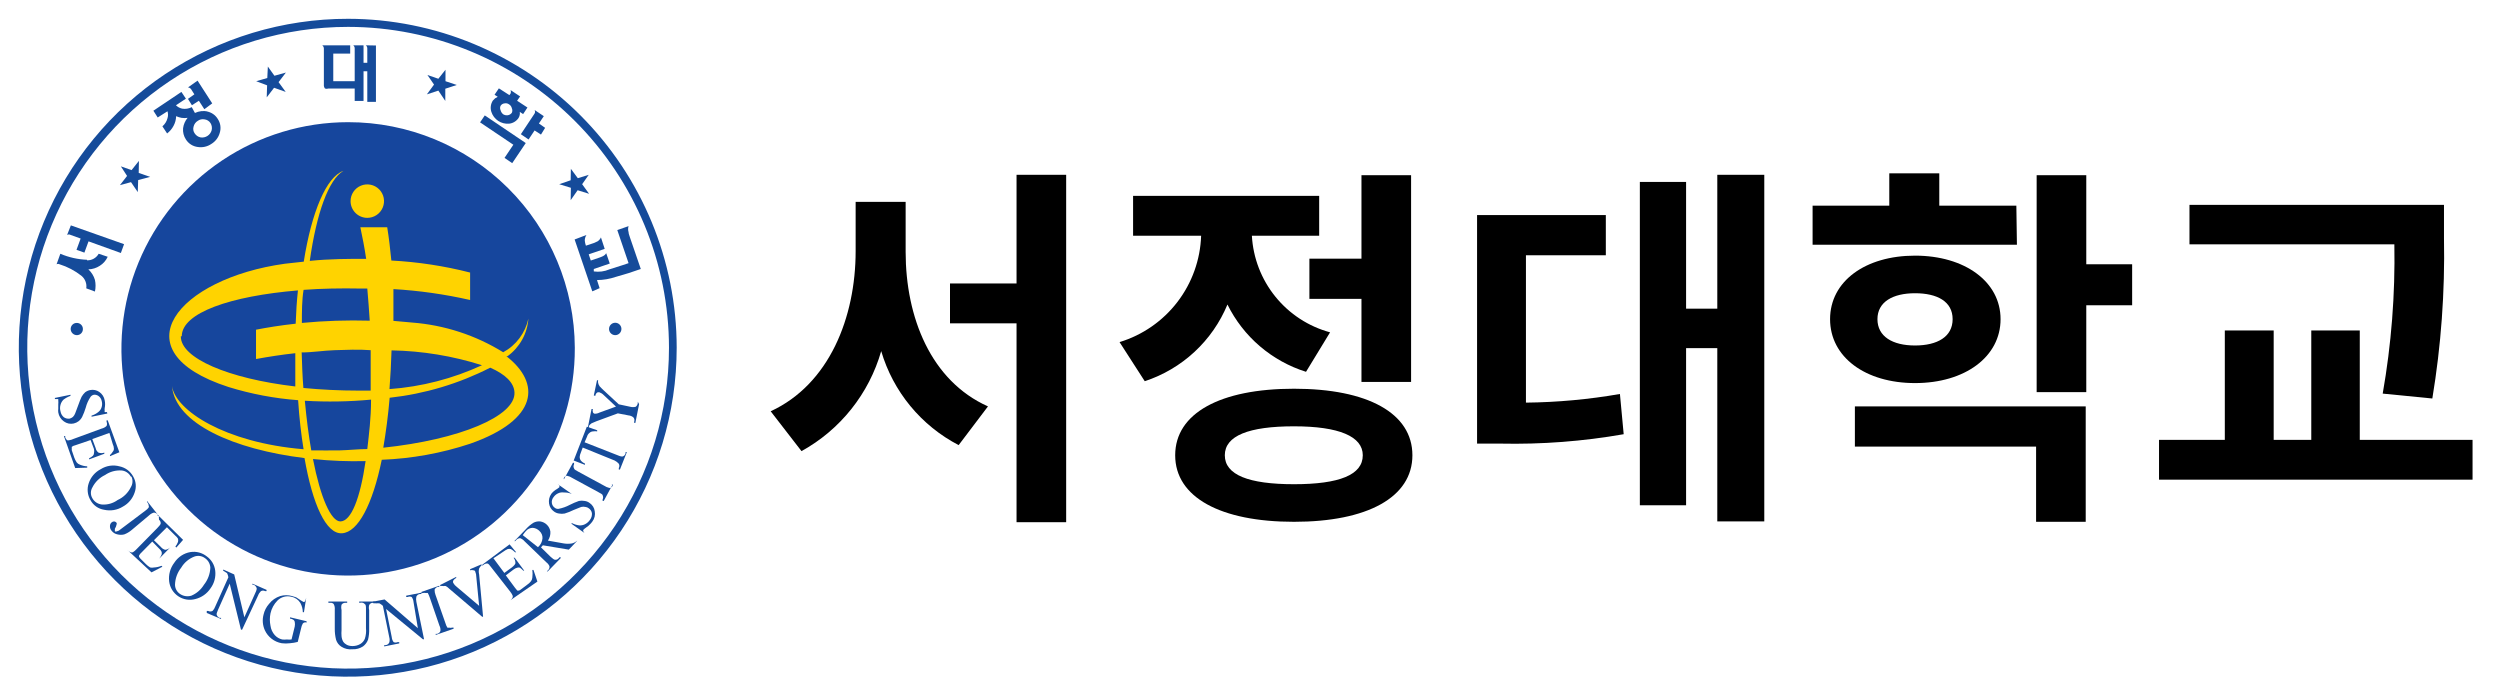 <svg width="133" height="37" viewBox="0 0 133 37" fill="none" xmlns="http://www.w3.org/2000/svg">
<path d="M18.52 1C15.058 0.996 11.673 2.019 8.792 3.94C5.912 5.86 3.665 8.592 2.338 11.789C1.01 14.986 0.661 18.506 1.334 21.902C2.007 25.298 3.672 28.418 6.119 30.867C8.565 33.317 11.683 34.985 15.079 35.662C18.474 36.339 21.994 35.994 25.192 34.67C28.391 33.346 31.125 31.103 33.049 28.225C34.973 25.346 36 21.962 36 18.5C35.997 13.863 34.156 9.416 30.878 6.136C27.602 2.855 23.157 1.008 18.52 1ZM35.59 18.5C35.59 21.876 34.589 25.176 32.713 27.984C30.837 30.791 28.172 32.979 25.052 34.271C21.933 35.563 18.501 35.901 15.19 35.242C11.879 34.583 8.837 32.958 6.45 30.57C4.062 28.183 2.437 25.142 1.778 21.83C1.119 18.519 1.457 15.087 2.749 11.968C4.041 8.848 6.229 6.183 9.036 4.307C11.844 2.431 15.144 1.43 18.52 1.43C23.046 1.435 27.384 3.235 30.584 6.436C33.785 9.636 35.585 13.974 35.59 18.5Z" fill="#154B9A"/>
<path d="M30.58 18.5C30.592 20.888 29.895 23.225 28.577 25.216C27.259 27.208 25.38 28.763 23.177 29.685C20.974 30.607 18.548 30.854 16.204 30.396C13.861 29.937 11.706 28.793 10.014 27.109C8.321 25.425 7.167 23.276 6.696 20.935C6.226 18.594 6.461 16.166 7.372 13.959C8.283 11.752 9.829 9.865 11.814 8.537C13.798 7.209 16.132 6.5 18.52 6.5C21.709 6.497 24.769 7.759 27.029 10.008C29.29 12.257 30.567 15.311 30.58 18.5Z" fill="#16469D"/>
<path d="M20.39 23.82C20.53 23 20.65 22.11 20.73 21.16C22.596 20.955 24.408 20.413 26.08 19.56C26.88 19.91 27.35 20.36 27.37 20.88C27.43 22.14 24.46 23.39 20.37 23.82M18.11 27.74C17.61 27.74 17.05 26.48 16.65 24.42C17.58 24.517 18.515 24.554 19.45 24.53C19.16 26.53 18.68 27.73 18.11 27.74ZM16.22 21.32C17.393 21.39 18.57 21.37 19.74 21.26C19.74 22.26 19.63 23.1 19.54 23.89C19.07 23.89 18.54 23.95 18.08 23.96C17.62 23.97 17.08 23.96 16.56 23.96C16.42 23.18 16.31 22.3 16.22 21.35M9.67 17.89C9.67 16.64 12.26 15.75 15.85 15.45C15.79 16.01 15.75 16.61 15.73 17.22C14.9 17.31 14.18 17.43 13.62 17.54V19.1C14.28 18.98 14.97 18.87 15.71 18.79C15.71 19.39 15.71 19.99 15.71 20.56C12.13 20.14 9.6 19.05 9.62 17.89M19.16 15.35H19.54C19.59 15.9 19.63 16.47 19.67 17.06C18.465 17.025 17.26 17.065 16.06 17.18C16.06 16.57 16.06 15.98 16.15 15.42C17.1 15.35 18.15 15.33 19.15 15.35M16.04 18.75C16.61 18.75 17.2 18.65 17.8 18.63C18.4 18.61 19.1 18.58 19.72 18.63V18.72C19.72 19.44 19.72 20.12 19.72 20.78H19.07C18.07 20.78 17.07 20.73 16.14 20.64C16.09 20.04 16.07 19.42 16.05 18.78M25.64 19.43C24.09 20.146 22.423 20.577 20.72 20.7C20.77 20.04 20.81 19.35 20.83 18.64C22.463 18.669 24.084 18.935 25.64 19.43ZM27 18.95C27.32 18.718 27.585 18.419 27.777 18.073C27.969 17.728 28.083 17.344 28.11 16.95C28.029 17.328 27.868 17.683 27.636 17.992C27.405 18.301 27.11 18.556 26.77 18.74C25.306 17.834 23.646 17.292 21.93 17.16L20.93 17.07C20.93 16.49 20.93 15.93 20.93 15.38C22.304 15.461 23.668 15.655 25.01 15.96V14.5C23.638 14.149 22.234 13.935 20.82 13.86C20.76 13.24 20.69 12.65 20.6 12.09H19.17C19.28 12.6 19.39 13.16 19.48 13.77C18.55 13.77 17.53 13.77 16.48 13.88C16.84 11.34 17.48 9.55 18.27 9.09C17.37 9.4 16.58 11.26 16.16 13.92L15.16 14.03C9.48 14.81 6.23 18.67 12.16 20.59C13.363 20.961 14.604 21.196 15.86 21.29C15.92 22.22 16.02 23.1 16.15 23.9C11.95 23.55 9.34 21.83 9.15 20.54C9.32 22.54 12.45 23.91 16.2 24.37C16.63 26.84 17.35 28.43 18.2 28.37C19.05 28.31 19.82 26.84 20.31 24.46C21.905 24.398 23.484 24.112 25 23.61C28.66 22.33 28.78 20.38 26.94 18.95" fill="#FFD300"/>
<path d="M19.54 11.59C19.716 11.59 19.888 11.538 20.035 11.44C20.181 11.342 20.295 11.203 20.362 11.041C20.43 10.878 20.447 10.699 20.413 10.526C20.379 10.354 20.294 10.195 20.169 10.071C20.045 9.946 19.886 9.861 19.714 9.827C19.541 9.793 19.362 9.81 19.199 9.878C19.037 9.945 18.898 10.059 18.8 10.206C18.702 10.352 18.65 10.524 18.65 10.7C18.65 10.936 18.744 11.162 18.911 11.329C19.078 11.496 19.304 11.59 19.54 11.59Z" fill="#FFD300"/>
<path d="M4.41 17.5C4.411 17.543 4.404 17.586 4.389 17.625C4.373 17.666 4.35 17.702 4.32 17.733C4.29 17.764 4.254 17.788 4.215 17.805C4.175 17.821 4.133 17.83 4.09 17.83C4.002 17.83 3.919 17.795 3.857 17.733C3.795 17.672 3.76 17.587 3.76 17.5C3.76 17.457 3.769 17.415 3.785 17.375C3.802 17.336 3.826 17.3 3.857 17.27C3.888 17.24 3.924 17.217 3.964 17.201C4.004 17.186 4.047 17.179 4.09 17.18C4.175 17.18 4.256 17.214 4.316 17.274C4.376 17.334 4.41 17.415 4.41 17.5Z" fill="#154B9A"/>
<path d="M32.4 17.5C32.4 17.587 32.435 17.672 32.497 17.733C32.559 17.795 32.642 17.83 32.73 17.83C32.818 17.83 32.901 17.795 32.963 17.733C33.025 17.672 33.06 17.587 33.06 17.5C33.06 17.413 33.025 17.329 32.963 17.267C32.901 17.205 32.818 17.17 32.73 17.17C32.642 17.17 32.559 17.205 32.497 17.267C32.435 17.329 32.4 17.413 32.4 17.5Z" fill="#154B9A"/>
<path d="M7 9.05L7.39 8.56L7.38 9.2L7.99 9.41L7.35 9.58L7.33 10.22L6.97 9.69L6.38 9.85L6.76 9.36L6.43 8.85L7 9.05Z" fill="#154B9A"/>
<path d="M14.6 4.03L15.21 3.86L14.82 4.37L15.2 4.89L14.58 4.67L14.19 5.18L14.21 4.54L13.63 4.32L14.22 4.15L14.25 3.54L14.6 4.03Z" fill="#154B9A"/>
<path d="M23.7 4.32L24.3 4.52L23.69 4.72V5.37L23.32 4.82L22.71 5.02L23.09 4.5L22.74 3.99L23.32 4.19L23.7 3.71V4.32Z" fill="#154B9A"/>
<path d="M30.97 9.8L31.34 10.31L30.73 10.12L30.36 10.65L30.37 9.99L29.75 9.8L30.36 9.59L30.37 8.98L30.74 9.48L31.32 9.3L30.97 9.8Z" fill="#154B9A"/>
<path d="M4.63 13.82C4.141 13.801 3.66 13.693 3.21 13.5L3.01 14.06C3.034 14.046 3.062 14.039 3.09 14.039C3.118 14.039 3.146 14.046 3.17 14.06C3.59 14.192 3.983 14.398 4.33 14.67C4.427 14.75 4.503 14.853 4.548 14.971C4.594 15.088 4.608 15.215 4.59 15.34L5.05 15.51C5.095 15.306 5.095 15.094 5.05 14.89C4.987 14.675 4.866 14.481 4.7 14.33C4.917 14.325 5.128 14.259 5.31 14.14C5.494 14.025 5.64 13.858 5.73 13.66L5.25 13.5C5.188 13.609 5.098 13.7 4.989 13.761C4.879 13.823 4.755 13.854 4.63 13.85" fill="#154B9A"/>
<path d="M3.57 12.5C3.599 12.482 3.631 12.473 3.665 12.473C3.699 12.473 3.731 12.482 3.76 12.5L4.29 12.69L4.07 13.29L4.49 13.44L4.71 12.84L6.43 13.46L6.6 12.99L3.77 11.99L3.57 12.5Z" fill="#154B9A"/>
<path d="M11.26 6.93C11.225 7.054 11.146 7.162 11.037 7.232C10.928 7.302 10.798 7.33 10.67 7.31C10.543 7.284 10.431 7.208 10.36 7.1C10.321 7.048 10.296 6.987 10.285 6.922C10.275 6.858 10.28 6.792 10.3 6.73C10.315 6.668 10.342 6.609 10.38 6.558C10.418 6.506 10.465 6.463 10.52 6.43C10.571 6.393 10.63 6.366 10.692 6.352C10.754 6.339 10.818 6.338 10.88 6.35C10.945 6.358 11.007 6.379 11.062 6.414C11.118 6.449 11.165 6.495 11.2 6.55C11.235 6.606 11.258 6.669 11.268 6.734C11.278 6.799 11.276 6.866 11.26 6.93ZM11.05 5.93C10.821 5.881 10.582 5.91 10.37 6.01L10.2 5.7C10.043 5.782 9.864 5.81 9.69 5.78C9.565 5.753 9.451 5.69 9.36 5.6L9.89 5.25L9.65 4.89L8.16 5.89L8.39 6.25L8.91 5.92C8.949 6.04 8.949 6.17 8.91 6.29C8.868 6.458 8.773 6.609 8.64 6.72L8.89 7.1C9.031 6.992 9.147 6.856 9.23 6.7C9.318 6.54 9.366 6.362 9.37 6.18C9.463 6.222 9.56 6.252 9.66 6.27C9.766 6.285 9.874 6.285 9.98 6.27C9.85 6.427 9.766 6.618 9.74 6.82C9.72 7.031 9.773 7.243 9.89 7.42C9.959 7.529 10.051 7.622 10.16 7.691C10.269 7.76 10.392 7.804 10.52 7.82C10.772 7.86 11.029 7.803 11.24 7.66C11.46 7.528 11.621 7.317 11.69 7.07C11.73 6.945 11.741 6.812 11.722 6.682C11.703 6.552 11.654 6.428 11.58 6.32C11.517 6.219 11.434 6.132 11.336 6.065C11.238 5.998 11.127 5.952 11.01 5.93" fill="#154B9A"/>
<path d="M10 4.65C10.034 4.653 10.067 4.664 10.096 4.681C10.126 4.698 10.151 4.722 10.17 4.75L10.34 5.02L10 5.26L10.21 5.6L10.58 5.36L10.87 5.81L11.29 5.5L10.51 4.29L10 4.65Z" fill="#154B9A"/>
<path d="M19.46 2.41C19.486 2.43 19.507 2.455 19.521 2.485C19.535 2.515 19.542 2.547 19.54 2.58V3.34H19.34V2.41H18.79C18.816 2.43 18.837 2.455 18.851 2.485C18.865 2.515 18.872 2.547 18.87 2.58V4.32H17.73V2.85H18.63V2.41H17.14C17.168 2.429 17.19 2.455 17.206 2.484C17.221 2.514 17.23 2.547 17.23 2.58V4.5C17.222 4.575 17.243 4.651 17.29 4.71C17.348 4.731 17.412 4.731 17.47 4.71H18.87V5.37H19.34V3.79H19.54V5.42H20V2.42L19.46 2.41Z" fill="#154B9A"/>
<path d="M25.54 6.51L27.31 7.7L26.84 8.4L27.25 8.68L27.97 7.61L25.79 6.14L25.54 6.51Z" fill="#154B9A"/>
<path d="M28.67 6.57L28.93 6.18L28.44 5.85C28.457 5.879 28.465 5.912 28.465 5.945C28.465 5.978 28.457 6.011 28.44 6.04L27.71 7.14L28.12 7.42L28.44 6.94L28.78 7.16L29 6.8L28.67 6.57Z" fill="#154B9A"/>
<path d="M26.84 5.5C26.881 5.491 26.924 5.491 26.965 5.499C27.007 5.508 27.046 5.525 27.08 5.55C27.118 5.573 27.151 5.603 27.177 5.639C27.203 5.675 27.221 5.717 27.23 5.76C27.247 5.798 27.256 5.839 27.256 5.88C27.256 5.921 27.247 5.962 27.23 6C27.18 6.069 27.104 6.115 27.02 6.13C26.933 6.143 26.845 6.126 26.77 6.08C26.7 6.024 26.651 5.947 26.63 5.86C26.613 5.824 26.604 5.785 26.604 5.745C26.604 5.705 26.613 5.666 26.63 5.63C26.652 5.593 26.683 5.562 26.719 5.54C26.756 5.517 26.797 5.503 26.84 5.5ZM26.22 5.35C26.163 5.438 26.126 5.537 26.112 5.641C26.098 5.745 26.108 5.85 26.14 5.95C26.203 6.146 26.329 6.314 26.5 6.429C26.671 6.543 26.875 6.597 27.08 6.58C27.183 6.57 27.282 6.537 27.37 6.483C27.459 6.429 27.534 6.357 27.59 6.27C27.62 6.221 27.641 6.167 27.65 6.11C27.66 6.057 27.66 6.003 27.65 5.95L27.83 6.07L28.06 5.72L27.51 5.36L27.67 5.13L27.16 4.79C27.185 4.851 27.185 4.919 27.16 4.98L27.1 5.06L26.54 4.7L26.31 5.04L26.48 5.15L26.34 5.23C26.297 5.267 26.258 5.308 26.22 5.35Z" fill="#154B9A"/>
<path d="M31.51 15.5L30.57 12.74L31.2 12.5C31.141 12.589 31.11 12.693 31.11 12.8C31.119 12.892 31.14 12.983 31.17 13.07L31.59 12.93L31.79 12.84C31.869 12.789 31.932 12.716 31.97 12.63L32.17 13.24L31.32 13.53L31.43 13.86L31.93 13.69L32.09 13.62C32.157 13.587 32.213 13.535 32.25 13.47L32.44 14.02L31.59 14.31V14.44C31.872 14.481 32.159 14.443 32.42 14.33L33.14 14.1L33.44 14L32.84 12.24L33.44 12.03C33.407 12.134 33.407 12.246 33.44 12.35C33.44 12.44 33.49 12.54 33.52 12.65L34.09 14.31L33.44 14.53L32.76 14.73C32.438 14.84 32.1 14.897 31.76 14.9L31.9 15.33L31.51 15.5Z" fill="#154B9A"/>
<path d="M5.71 22L4.87 22.17V22.11C5.002 22.072 5.124 22.007 5.23 21.92C5.318 21.852 5.382 21.758 5.41 21.65C5.439 21.545 5.439 21.435 5.41 21.33C5.399 21.275 5.378 21.223 5.347 21.177C5.316 21.131 5.276 21.091 5.23 21.06C5.162 21.015 5.081 20.993 5 21C4.928 21.013 4.864 21.052 4.82 21.11C4.701 21.287 4.613 21.483 4.56 21.69C4.51 21.858 4.446 22.022 4.37 22.18C4.324 22.269 4.259 22.348 4.18 22.41C4.103 22.468 4.014 22.509 3.92 22.53C3.831 22.55 3.738 22.55 3.648 22.532C3.558 22.513 3.474 22.474 3.4 22.42C3.32 22.364 3.252 22.293 3.201 22.211C3.149 22.128 3.115 22.036 3.1 21.94C3.091 21.877 3.091 21.813 3.1 21.75C3.1 21.75 3.1 21.63 3.1 21.52C3.107 21.444 3.107 21.366 3.1 21.29V21.23H2.92V21.17L3.75 21V21.06C3.617 21.107 3.492 21.175 3.38 21.26C3.304 21.334 3.249 21.428 3.22 21.53C3.185 21.648 3.185 21.773 3.22 21.89C3.241 22.012 3.304 22.122 3.4 22.2C3.491 22.262 3.602 22.287 3.71 22.27C3.772 22.252 3.83 22.221 3.88 22.18C3.933 22.126 3.974 22.061 4 21.99L4.15 21.59C4.23 21.37 4.29 21.21 4.34 21.11C4.391 21.021 4.455 20.94 4.53 20.87C4.61 20.81 4.702 20.769 4.8 20.75C4.883 20.734 4.968 20.734 5.05 20.751C5.133 20.769 5.211 20.802 5.28 20.85C5.356 20.901 5.421 20.968 5.471 21.045C5.521 21.123 5.555 21.209 5.57 21.3C5.598 21.435 5.598 21.575 5.57 21.71C5.561 21.756 5.561 21.804 5.57 21.85C5.562 21.873 5.562 21.897 5.57 21.92C5.61 21.928 5.65 21.928 5.69 21.92L5.71 22Z" fill="#154B9A"/>
<path d="M5.82 23.03L4.91 23.36L5.09 23.84C5.107 23.936 5.161 24.022 5.24 24.08C5.34 24.115 5.45 24.115 5.55 24.08V24.14L4.74 24.44V24.38C4.813 24.348 4.881 24.304 4.94 24.25C4.978 24.213 4.999 24.163 5 24.11C5.016 24.038 5.016 23.962 5 23.89L4.82 23.41L4 23.69C3.935 23.702 3.873 23.73 3.82 23.77C3.813 23.789 3.813 23.811 3.82 23.83C3.814 23.873 3.814 23.917 3.82 23.96L3.95 24.34C3.983 24.431 4.027 24.519 4.08 24.6C4.124 24.655 4.183 24.697 4.25 24.72C4.374 24.773 4.506 24.804 4.64 24.81V24.88L4 24.9L3.4 23.2H3.47V23.28C3.494 23.333 3.528 23.38 3.57 23.42C3.606 23.431 3.644 23.431 3.68 23.42C3.76 23.41 3.838 23.386 3.91 23.35L5.41 22.8C5.507 22.777 5.597 22.729 5.67 22.66C5.685 22.625 5.693 22.588 5.693 22.55C5.693 22.512 5.685 22.475 5.67 22.44V22.36H5.73L6.35 24.06L5.85 24.27V24.21C5.909 24.158 5.96 24.098 6 24.03C6.04 23.986 6.061 23.929 6.06 23.87C6.058 23.787 6.037 23.705 6 23.63L5.82 23.03Z" fill="#154B9A"/>
<path d="M7.08 25.34C7.158 25.47 7.206 25.615 7.22 25.766C7.234 25.916 7.213 26.068 7.16 26.21C7.054 26.526 6.833 26.791 6.54 26.95C6.242 27.136 5.883 27.197 5.54 27.12C5.386 27.096 5.24 27.037 5.113 26.946C4.987 26.856 4.883 26.738 4.81 26.6C4.732 26.467 4.683 26.319 4.668 26.165C4.652 26.011 4.67 25.856 4.72 25.71C4.826 25.385 5.056 25.115 5.36 24.96C5.507 24.867 5.672 24.805 5.844 24.779C6.016 24.753 6.192 24.764 6.36 24.81C6.511 24.841 6.654 24.905 6.778 24.996C6.902 25.088 7.005 25.205 7.08 25.34ZM6.95 25.34C6.902 25.255 6.834 25.183 6.752 25.129C6.671 25.075 6.577 25.041 6.48 25.03C6.165 25.006 5.85 25.09 5.59 25.27C5.295 25.411 5.055 25.647 4.91 25.94C4.861 26.025 4.835 26.122 4.835 26.22C4.835 26.318 4.861 26.415 4.91 26.5C4.961 26.594 5.034 26.674 5.123 26.733C5.212 26.792 5.314 26.829 5.42 26.84C5.72 26.862 6.017 26.777 6.26 26.6C6.565 26.462 6.813 26.221 6.96 25.92C7.01 25.838 7.04 25.746 7.047 25.65C7.054 25.554 7.038 25.458 7 25.37L6.95 25.34Z" fill="#154B9A"/>
<path d="M7.82 26.7V26.65L8.45 27.45H8.39V27.38C8.367 27.348 8.337 27.322 8.302 27.303C8.268 27.284 8.229 27.273 8.19 27.27C8.096 27.295 8.01 27.343 7.94 27.41L7 28.2C6.884 28.298 6.752 28.376 6.61 28.43C6.492 28.46 6.368 28.46 6.25 28.43C6.127 28.407 6.016 28.339 5.94 28.24C5.908 28.205 5.884 28.164 5.868 28.119C5.853 28.075 5.847 28.027 5.85 27.98C5.85 27.944 5.859 27.908 5.874 27.875C5.89 27.842 5.912 27.813 5.94 27.79C5.979 27.756 6.029 27.738 6.08 27.74C6.127 27.747 6.17 27.772 6.2 27.81C6.209 27.825 6.213 27.843 6.213 27.86C6.213 27.878 6.209 27.895 6.2 27.91C6.185 27.988 6.154 28.063 6.11 28.13C6.11 28.19 6.11 28.23 6.11 28.27C6.126 28.277 6.143 28.28 6.16 28.28C6.177 28.28 6.194 28.277 6.21 28.27C6.281 28.255 6.347 28.221 6.4 28.17L7.73 27.17C7.799 27.124 7.86 27.066 7.91 27C7.918 26.985 7.922 26.967 7.922 26.95C7.922 26.933 7.918 26.916 7.91 26.9C7.909 26.841 7.888 26.785 7.85 26.74L7.82 26.7Z" fill="#154B9A"/>
<path d="M8.88 28.05L8.19 28.74L8.56 29.1C8.618 29.174 8.699 29.227 8.79 29.25C8.897 29.239 8.997 29.189 9.07 29.11L8.47 29.72C8.523 29.652 8.566 29.579 8.6 29.5C8.61 29.454 8.61 29.406 8.6 29.36C8.568 29.29 8.52 29.228 8.46 29.18L8.1 28.81L7.53 29.39C7.477 29.435 7.433 29.489 7.4 29.55C7.395 29.561 7.392 29.573 7.392 29.585C7.392 29.597 7.395 29.609 7.4 29.62C7.421 29.66 7.448 29.697 7.48 29.73L7.76 30.01C7.829 30.079 7.906 30.139 7.99 30.19C8.056 30.206 8.124 30.206 8.19 30.19C8.328 30.184 8.463 30.153 8.59 30.1L8.64 30.15L8.06 30.45L6.76 29.24L6.82 29.3C6.862 29.334 6.909 29.362 6.96 29.38C6.977 29.387 6.996 29.391 7.015 29.391C7.034 29.391 7.053 29.387 7.07 29.38C7.14 29.336 7.204 29.282 7.26 29.22L8.38 28.08C8.49 27.97 8.55 27.89 8.55 27.84C8.55 27.804 8.543 27.768 8.527 27.735C8.511 27.702 8.488 27.673 8.46 27.65L8.45 27.5V27.45L9.74 28.72L9.38 29.13L9.33 29.08C9.388 29.004 9.436 28.92 9.47 28.83C9.484 28.774 9.484 28.716 9.47 28.66C9.434 28.599 9.386 28.544 9.33 28.5L8.88 28.05Z" fill="#154B9A"/>
<path d="M11 29.6C11.124 29.688 11.228 29.802 11.305 29.932C11.383 30.063 11.432 30.209 11.45 30.36C11.489 30.694 11.4 31.03 11.2 31.3C11.011 31.585 10.722 31.789 10.39 31.87C10.237 31.911 10.077 31.919 9.921 31.894C9.764 31.868 9.615 31.809 9.484 31.721C9.352 31.633 9.241 31.517 9.157 31.383C9.074 31.248 9.02 31.097 9 30.94C8.956 30.584 9.053 30.225 9.27 29.94C9.366 29.791 9.492 29.663 9.64 29.564C9.788 29.466 9.955 29.4 10.13 29.37C10.283 29.346 10.44 29.353 10.589 29.393C10.739 29.433 10.879 29.503 11 29.6ZM10.9 29.69C10.821 29.631 10.728 29.593 10.63 29.578C10.532 29.565 10.433 29.575 10.34 29.61C10.047 29.722 9.8 29.93 9.64 30.2C9.435 30.46 9.319 30.779 9.31 31.11C9.312 31.207 9.337 31.303 9.384 31.388C9.431 31.474 9.499 31.546 9.58 31.6C9.667 31.659 9.766 31.698 9.87 31.713C9.974 31.729 10.08 31.721 10.18 31.69C10.459 31.572 10.693 31.369 10.85 31.11C11.057 30.851 11.176 30.532 11.19 30.2C11.185 30.098 11.156 29.999 11.106 29.91C11.055 29.822 10.985 29.746 10.9 29.69Z" fill="#154B9A"/>
<path d="M11.88 30.3L12.46 30.56L13 32.84L13.58 31.55C13.65 31.41 13.67 31.31 13.65 31.27C13.63 31.23 13.59 31.15 13.5 31.11H13.43V31.05L14.18 31.38V31.45H14.11C14.075 31.43 14.035 31.419 13.995 31.419C13.955 31.419 13.915 31.43 13.88 31.45C13.814 31.515 13.762 31.593 13.73 31.68L12.88 33.5H12.82L12.22 31.05L11.6 32.44C11.54 32.57 11.51 32.67 11.53 32.71C11.542 32.746 11.561 32.779 11.587 32.807C11.613 32.834 11.645 32.856 11.68 32.87H11.76V32.93L11 32.61V32.5H11.07C11.107 32.52 11.148 32.531 11.19 32.531C11.232 32.531 11.273 32.52 11.31 32.5C11.372 32.434 11.42 32.356 11.45 32.27L12.15 30.71C12.137 30.634 12.114 30.56 12.08 30.49L12 30.44L11.87 30.36L11.88 30.3Z" fill="#154B9A"/>
<path d="M16.29 31.8L16.17 32.57H16.11C16.107 32.399 16.062 32.23 15.98 32.08C15.929 31.995 15.861 31.922 15.78 31.865C15.699 31.809 15.607 31.769 15.51 31.75C15.379 31.714 15.24 31.713 15.108 31.749C14.976 31.784 14.856 31.853 14.76 31.95C14.576 32.138 14.447 32.373 14.39 32.63C14.345 32.848 14.345 33.072 14.39 33.29C14.415 33.476 14.495 33.65 14.62 33.79C14.724 33.904 14.86 33.984 15.01 34.02C15.093 34.03 15.177 34.03 15.26 34.02C15.343 34.029 15.427 34.029 15.51 34.02L15.68 33.33C15.696 33.248 15.696 33.163 15.68 33.08C15.67 33.042 15.649 33.007 15.62 32.98C15.564 32.94 15.498 32.916 15.43 32.91V32.84L16.31 33.05V33.12C16.276 33.107 16.238 33.105 16.202 33.114C16.166 33.123 16.134 33.142 16.11 33.17C16.065 33.247 16.035 33.332 16.02 33.42L15.84 34.15C15.703 34.186 15.562 34.21 15.42 34.22C15.277 34.239 15.133 34.239 14.99 34.22C14.795 34.187 14.612 34.106 14.455 33.986C14.298 33.866 14.173 33.709 14.09 33.53C13.972 33.27 13.947 32.977 14.02 32.7C14.067 32.489 14.167 32.293 14.31 32.13C14.463 31.932 14.672 31.786 14.91 31.71C15.116 31.65 15.334 31.65 15.54 31.71L15.76 31.78L16.02 31.95L16.14 32.02C16.149 32.025 16.16 32.027 16.17 32.027C16.18 32.027 16.191 32.025 16.2 32.02C16.228 31.985 16.248 31.944 16.26 31.9L16.29 31.8Z" fill="#154B9A"/>
<path d="M19.11 32.07V32H19.94V32.07H19.85C19.807 32.066 19.764 32.075 19.726 32.097C19.688 32.118 19.658 32.151 19.64 32.19C19.617 32.279 19.617 32.371 19.64 32.46V33.46C19.646 33.652 19.626 33.844 19.58 34.03C19.527 34.174 19.433 34.299 19.31 34.39C19.144 34.498 18.948 34.551 18.75 34.54C18.547 34.564 18.343 34.518 18.17 34.41C18.032 34.326 17.929 34.194 17.88 34.04C17.83 33.841 17.806 33.636 17.81 33.43V32.43C17.82 32.326 17.8 32.222 17.75 32.13C17.725 32.106 17.695 32.088 17.662 32.077C17.629 32.067 17.594 32.064 17.56 32.07H17.47V32H18.47V32.07H18.37C18.331 32.068 18.292 32.077 18.257 32.094C18.222 32.112 18.192 32.138 18.17 32.17C18.148 32.262 18.148 32.358 18.17 32.45V33.52C18.161 33.63 18.161 33.74 18.17 33.85C18.179 33.952 18.209 34.051 18.26 34.14C18.312 34.212 18.381 34.27 18.46 34.31C18.554 34.353 18.657 34.373 18.76 34.37C18.904 34.37 19.046 34.333 19.17 34.26C19.278 34.195 19.363 34.097 19.41 33.98C19.469 33.8 19.489 33.609 19.47 33.42V32.42C19.47 32.27 19.47 32.17 19.41 32.14C19.386 32.111 19.355 32.088 19.32 32.074C19.285 32.06 19.247 32.055 19.21 32.06L19.11 32.07Z" fill="#154B9A"/>
<path d="M19.83 32.01L20.46 31.89L22.23 33.42L22 32.03C21.993 31.932 21.959 31.838 21.9 31.76C21.867 31.744 21.831 31.736 21.795 31.736C21.759 31.736 21.723 31.744 21.69 31.76H21.61V31.69L22.42 31.53V31.6H22.34C22.299 31.605 22.26 31.62 22.227 31.645C22.193 31.67 22.167 31.702 22.15 31.74C22.131 31.829 22.131 31.921 22.15 32.01L22.56 34.01H22.5L20.54 32.4L20.84 33.89C20.847 33.988 20.881 34.081 20.94 34.16C20.973 34.176 21.009 34.184 21.045 34.184C21.081 34.184 21.117 34.176 21.15 34.16H21.24V34.23L20.44 34.39V34.32H20.52C20.561 34.315 20.6 34.3 20.633 34.275C20.667 34.251 20.693 34.218 20.71 34.18C20.735 34.092 20.735 33.998 20.71 33.91L20.37 32.23C20.316 32.18 20.255 32.136 20.19 32.1C20.134 32.092 20.076 32.092 20.02 32.1C19.97 32.091 19.92 32.091 19.87 32.1L19.83 32.01Z" fill="#154B9A"/>
<path d="M24.13 33.39V33.45L23.18 33.78V33.72H23.26C23.299 33.711 23.334 33.693 23.364 33.666C23.393 33.64 23.416 33.607 23.43 33.57C23.442 33.474 23.425 33.376 23.38 33.29L22.86 31.78C22.833 31.701 22.8 31.624 22.76 31.55C22.731 31.539 22.699 31.539 22.67 31.55C22.614 31.535 22.556 31.535 22.5 31.55H22.42V31.49L23.37 31.16V31.22H23.29C23.252 31.231 23.217 31.25 23.188 31.276C23.158 31.302 23.135 31.334 23.12 31.37C23.119 31.466 23.136 31.561 23.17 31.65L23.7 33.16C23.722 33.241 23.756 33.319 23.8 33.39C23.83 33.397 23.86 33.397 23.89 33.39C23.942 33.405 23.998 33.405 24.05 33.39H24.13Z" fill="#154B9A"/>
<path d="M25.62 30.02V30.08C25.564 30.122 25.52 30.177 25.49 30.24C25.463 30.345 25.463 30.455 25.49 30.56L25.7 32.81H25.65L23.9 31.32C23.846 31.266 23.786 31.218 23.72 31.18C23.677 31.17 23.633 31.17 23.59 31.18C23.534 31.167 23.476 31.167 23.42 31.18V31.12L24.27 30.69V30.75C24.204 30.78 24.149 30.829 24.11 30.89C24.095 30.929 24.095 30.971 24.11 31.01C24.161 31.096 24.229 31.171 24.31 31.23L25.49 32.23L25.34 30.7C25.34 30.597 25.32 30.495 25.28 30.4C25.28 30.4 25.28 30.35 25.19 30.34C25.131 30.321 25.069 30.321 25.01 30.34V30.28L25.62 30.02Z" fill="#154B9A"/>
<path d="M26.25 29.7L26.83 30.48L27.24 30.18C27.35 30.09 27.41 30.02 27.42 29.96C27.424 29.854 27.389 29.751 27.32 29.67H27.38L27.89 30.36H27.84C27.785 30.302 27.724 30.248 27.66 30.2C27.615 30.185 27.565 30.185 27.52 30.2C27.447 30.218 27.379 30.253 27.32 30.3L26.91 30.61L27.39 31.26L27.52 31.42H27.6C27.641 31.41 27.679 31.389 27.71 31.36L28.03 31.12C28.114 31.066 28.188 30.998 28.25 30.92C28.291 30.865 28.315 30.799 28.32 30.73C28.338 30.594 28.338 30.456 28.32 30.32H28.38L28.59 30.94L27.1 31.97L27.17 31.92C27.214 31.886 27.248 31.841 27.27 31.79C27.277 31.773 27.281 31.754 27.281 31.735C27.281 31.716 27.277 31.697 27.27 31.68C27.235 31.605 27.192 31.534 27.14 31.47L26.14 30.19C26.05 30.06 25.98 29.99 25.94 29.98C25.901 29.976 25.861 29.98 25.823 29.992C25.785 30.004 25.75 30.024 25.72 30.05L25.66 30.1V30.04L27.11 28.96L27.46 29.38H27.4C27.335 29.313 27.261 29.256 27.18 29.21C27.124 29.195 27.066 29.195 27.01 29.21C26.932 29.245 26.858 29.289 26.79 29.34L26.25 29.7Z" fill="#154B9A"/>
<path d="M30.69 28.79L30.26 29.24L28.88 29.01L28.78 29.12L29.29 29.62C29.4 29.72 29.48 29.78 29.53 29.78C29.568 29.784 29.607 29.777 29.642 29.762C29.677 29.746 29.707 29.721 29.73 29.69L29.79 29.63L29.84 29.68L29.14 30.4H29.09L29.15 30.34C29.182 30.314 29.206 30.28 29.22 30.241C29.234 30.202 29.238 30.16 29.23 30.12C29.193 30.036 29.134 29.964 29.06 29.91L27.91 28.8C27.846 28.724 27.763 28.665 27.67 28.63C27.594 28.634 27.523 28.666 27.47 28.72L27.41 28.79H27.36L27.96 28.17C28.082 28.03 28.223 27.909 28.38 27.81C28.49 27.752 28.616 27.727 28.74 27.74C28.876 27.76 29.002 27.823 29.099 27.921C29.197 28.018 29.26 28.144 29.28 28.28C29.292 28.45 29.246 28.619 29.15 28.76L29.99 28.91C30.136 28.935 30.284 28.935 30.43 28.91C30.535 28.884 30.631 28.833 30.71 28.76L30.69 28.79ZM28.62 29.11C28.759 28.991 28.845 28.822 28.86 28.64C28.865 28.567 28.853 28.494 28.825 28.427C28.797 28.359 28.755 28.299 28.7 28.25C28.605 28.15 28.477 28.09 28.34 28.08C28.271 28.081 28.204 28.097 28.142 28.126C28.079 28.155 28.024 28.198 27.98 28.25C27.918 28.319 27.861 28.392 27.81 28.47L28.62 29.11Z" fill="#154B9A"/>
<path d="M29.72 25.79L30.42 26.28C30.287 26.223 30.144 26.196 30 26.2C29.891 26.183 29.779 26.2 29.68 26.25C29.583 26.297 29.5 26.37 29.44 26.46C29.405 26.503 29.381 26.553 29.367 26.606C29.353 26.66 29.351 26.716 29.36 26.77C29.367 26.818 29.385 26.864 29.41 26.905C29.436 26.947 29.47 26.982 29.51 27.01C29.539 27.035 29.572 27.053 29.608 27.063C29.645 27.073 29.683 27.076 29.72 27.07C29.926 27.03 30.125 26.959 30.31 26.86C30.469 26.779 30.632 26.709 30.8 26.65C30.899 26.63 31.001 26.63 31.1 26.65C31.198 26.661 31.292 26.699 31.37 26.76C31.444 26.81 31.506 26.875 31.553 26.951C31.6 27.026 31.629 27.112 31.64 27.2C31.658 27.296 31.656 27.394 31.634 27.489C31.611 27.584 31.569 27.673 31.51 27.75C31.472 27.804 31.428 27.854 31.38 27.9C31.327 27.958 31.267 28.009 31.2 28.05C31.139 28.091 31.082 28.138 31.03 28.19C31.022 28.213 31.022 28.237 31.03 28.26C31.045 28.298 31.069 28.333 31.1 28.36L30.41 27.87V27.82C30.534 27.888 30.67 27.932 30.81 27.95C30.917 27.959 31.024 27.938 31.12 27.89C31.23 27.835 31.323 27.753 31.39 27.65C31.465 27.55 31.501 27.425 31.49 27.3C31.481 27.247 31.461 27.197 31.432 27.152C31.403 27.108 31.365 27.069 31.32 27.04C31.271 27.001 31.212 26.977 31.15 26.97C31.075 26.951 30.995 26.951 30.92 26.97L30.52 27.13C30.366 27.207 30.205 27.27 30.04 27.32C29.941 27.339 29.839 27.339 29.74 27.32C29.642 27.307 29.549 27.27 29.47 27.21C29.4 27.162 29.341 27.099 29.296 27.027C29.252 26.955 29.222 26.874 29.21 26.79C29.181 26.608 29.224 26.421 29.33 26.27C29.415 26.163 29.52 26.075 29.64 26.01L29.76 25.92C29.765 25.893 29.765 25.866 29.76 25.84C29.742 25.803 29.719 25.769 29.69 25.74L29.72 25.79Z" fill="#154B9A"/>
<path d="M32.54 25.76H32.6L32.12 26.65H32.06V26.57C32.077 26.536 32.086 26.498 32.086 26.46C32.086 26.422 32.077 26.384 32.06 26.35C32.06 26.3 31.96 26.25 31.83 26.18L30.43 25.42C30.361 25.372 30.282 25.338 30.2 25.32C30.184 25.313 30.167 25.31 30.15 25.31C30.133 25.31 30.116 25.313 30.1 25.32C30.051 25.347 30.012 25.389 29.99 25.44L30 25.5L30.48 24.62H30.54V24.7C30.521 24.733 30.511 24.771 30.511 24.81C30.511 24.849 30.521 24.887 30.54 24.92C30.54 24.97 30.63 25.02 30.76 25.09L32.16 25.85C32.23 25.896 32.308 25.93 32.39 25.95C32.406 25.957 32.423 25.961 32.44 25.961C32.457 25.961 32.474 25.957 32.49 25.95C32.537 25.918 32.578 25.877 32.61 25.83L32.54 25.76Z" fill="#154B9A"/>
<path d="M31.22 22.7L31.77 22.89V22.95C31.697 22.938 31.623 22.938 31.55 22.95C31.479 22.953 31.412 22.982 31.36 23.03C31.296 23.081 31.25 23.151 31.23 23.23L31.1 23.53L32.86 24.22C33 24.28 33.09 24.3 33.14 24.28C33.175 24.267 33.205 24.245 33.23 24.217C33.254 24.189 33.271 24.156 33.28 24.12V24.05H33.35L32.98 24.98H32.92V24.9C32.94 24.865 32.951 24.825 32.951 24.785C32.951 24.745 32.94 24.705 32.92 24.67C32.858 24.6 32.784 24.542 32.7 24.5L31 23.81L30.9 24.08C30.867 24.149 30.847 24.224 30.84 24.3C30.836 24.372 30.858 24.442 30.9 24.5C30.959 24.571 31.034 24.626 31.12 24.66V24.73L30.52 24.5L31.22 22.7Z" fill="#154B9A"/>
<path d="M31.59 21.04L31.76 20.23H31.82C31.812 20.276 31.812 20.324 31.82 20.37C31.834 20.435 31.861 20.496 31.9 20.55C31.95 20.6 32.02 20.68 32.12 20.77L32.92 21.51L33.53 21.64C33.625 21.665 33.725 21.665 33.82 21.64C33.85 21.617 33.876 21.589 33.894 21.556C33.913 21.524 33.925 21.488 33.93 21.45V21.37L34 21.5L33.8 22.5H33.74V22.42C33.754 22.382 33.756 22.342 33.747 22.303C33.738 22.264 33.718 22.228 33.69 22.2C33.618 22.142 33.532 22.108 33.44 22.1L32.87 21.99L31.73 22.41L31.47 22.52C31.416 22.558 31.368 22.606 31.33 22.66C31.325 22.693 31.325 22.727 31.33 22.76H31.27L31.47 21.76H31.54C31.525 21.812 31.525 21.868 31.54 21.92C31.546 21.943 31.558 21.964 31.576 21.98C31.594 21.996 31.616 22.007 31.64 22.01C31.727 22.011 31.813 21.991 31.89 21.95L32.77 21.63L32.12 21.02C32.056 20.953 31.977 20.902 31.89 20.87H31.8C31.768 20.881 31.74 20.902 31.72 20.93C31.692 20.968 31.675 21.013 31.67 21.06L31.59 21.04Z" fill="#154B9A"/>
<path d="M48.18 13.4C48.18 16.88 49.52 20.26 52.56 21.62L51 23.68C50.012 23.167 49.138 22.459 48.43 21.6C47.722 20.741 47.195 19.748 46.88 18.68C46.558 19.802 46.018 20.85 45.29 21.763C44.563 22.676 43.662 23.436 42.64 24L41 21.88C44.12 20.44 45.52 16.88 45.52 13.36V10.74H48.18V13.4ZM56.72 9.3V27.78H54.08V17.2H50.54V15.08H54.08V9.3H56.72Z" fill="black"/>
<path d="M69.48 19.78C68.578 19.497 67.742 19.033 67.023 18.418C66.305 17.803 65.719 17.048 65.3 16.2C64.904 17.157 64.305 18.017 63.546 18.721C62.787 19.425 61.884 19.957 60.9 20.28L59.56 18.2C60.783 17.827 61.86 17.081 62.638 16.066C63.416 15.051 63.858 13.818 63.9 12.54H60.28V10.42H70.18V12.54H66.6C66.666 13.725 67.103 14.86 67.85 15.782C68.596 16.705 69.615 17.369 70.76 17.68L69.48 19.78ZM75.14 24.22C75.14 26.46 72.74 27.76 68.84 27.76C64.94 27.76 62.52 26.46 62.52 24.22C62.52 21.98 64.92 20.68 68.84 20.68C72.76 20.68 75.14 21.98 75.14 24.22ZM72.5 24.22C72.5 23.22 71.24 22.68 68.84 22.68C66.44 22.68 65.16 23.18 65.16 24.22C65.16 25.26 66.42 25.76 68.84 25.76C71.26 25.76 72.5 25.26 72.5 24.22ZM72.43 13.76V9.32H75.07V20.32H72.43V15.9H69.66V13.76H72.43Z" fill="black"/>
<path d="M81.18 21.42C82.856 21.402 84.528 21.248 86.18 20.96L86.38 23.1C84.215 23.48 82.018 23.647 79.82 23.6H78.58V11.44H85.43V13.58H81.18V21.42ZM93.86 9.3V27.74H91.36V18.52H89.7V26.88H87.24V9.68H89.7V16.42H91.36V9.3H93.86Z" fill="black"/>
<path d="M107.3 13.02H96.43V10.94H100.51V9.22H103.17V10.94H107.27L107.3 13.02ZM101.88 20.38C99.24 20.38 97.36 19 97.36 16.98C97.36 14.96 99.24 13.6 101.88 13.6C104.52 13.6 106.43 14.98 106.43 16.98C106.43 18.98 104.54 20.38 101.88 20.38ZM98.68 21.62H110.96V27.76H108.32V23.76H98.68V21.62ZM101.88 18.38C103.06 18.38 103.88 17.92 103.88 16.98C103.88 16.04 103.06 15.6 101.88 15.6C100.7 15.6 99.88 16.06 99.88 16.98C99.88 17.9 100.68 18.38 101.88 18.38ZM113.43 16.24H110.99V20.86H108.35V9.32H110.99V14.06H113.43V16.24Z" fill="black"/>
<path d="M131.54 23.4V25.52H114.86V23.4H118.36V17.58H120.96V23.4H122.96V17.58H125.54V23.4H131.54ZM126.76 20.94C127.221 18.319 127.428 15.66 127.38 13H116.48V10.9H130.02V12.68C130.074 15.533 129.866 18.385 129.4 21.2L126.76 20.94Z" fill="black"/>
</svg>
